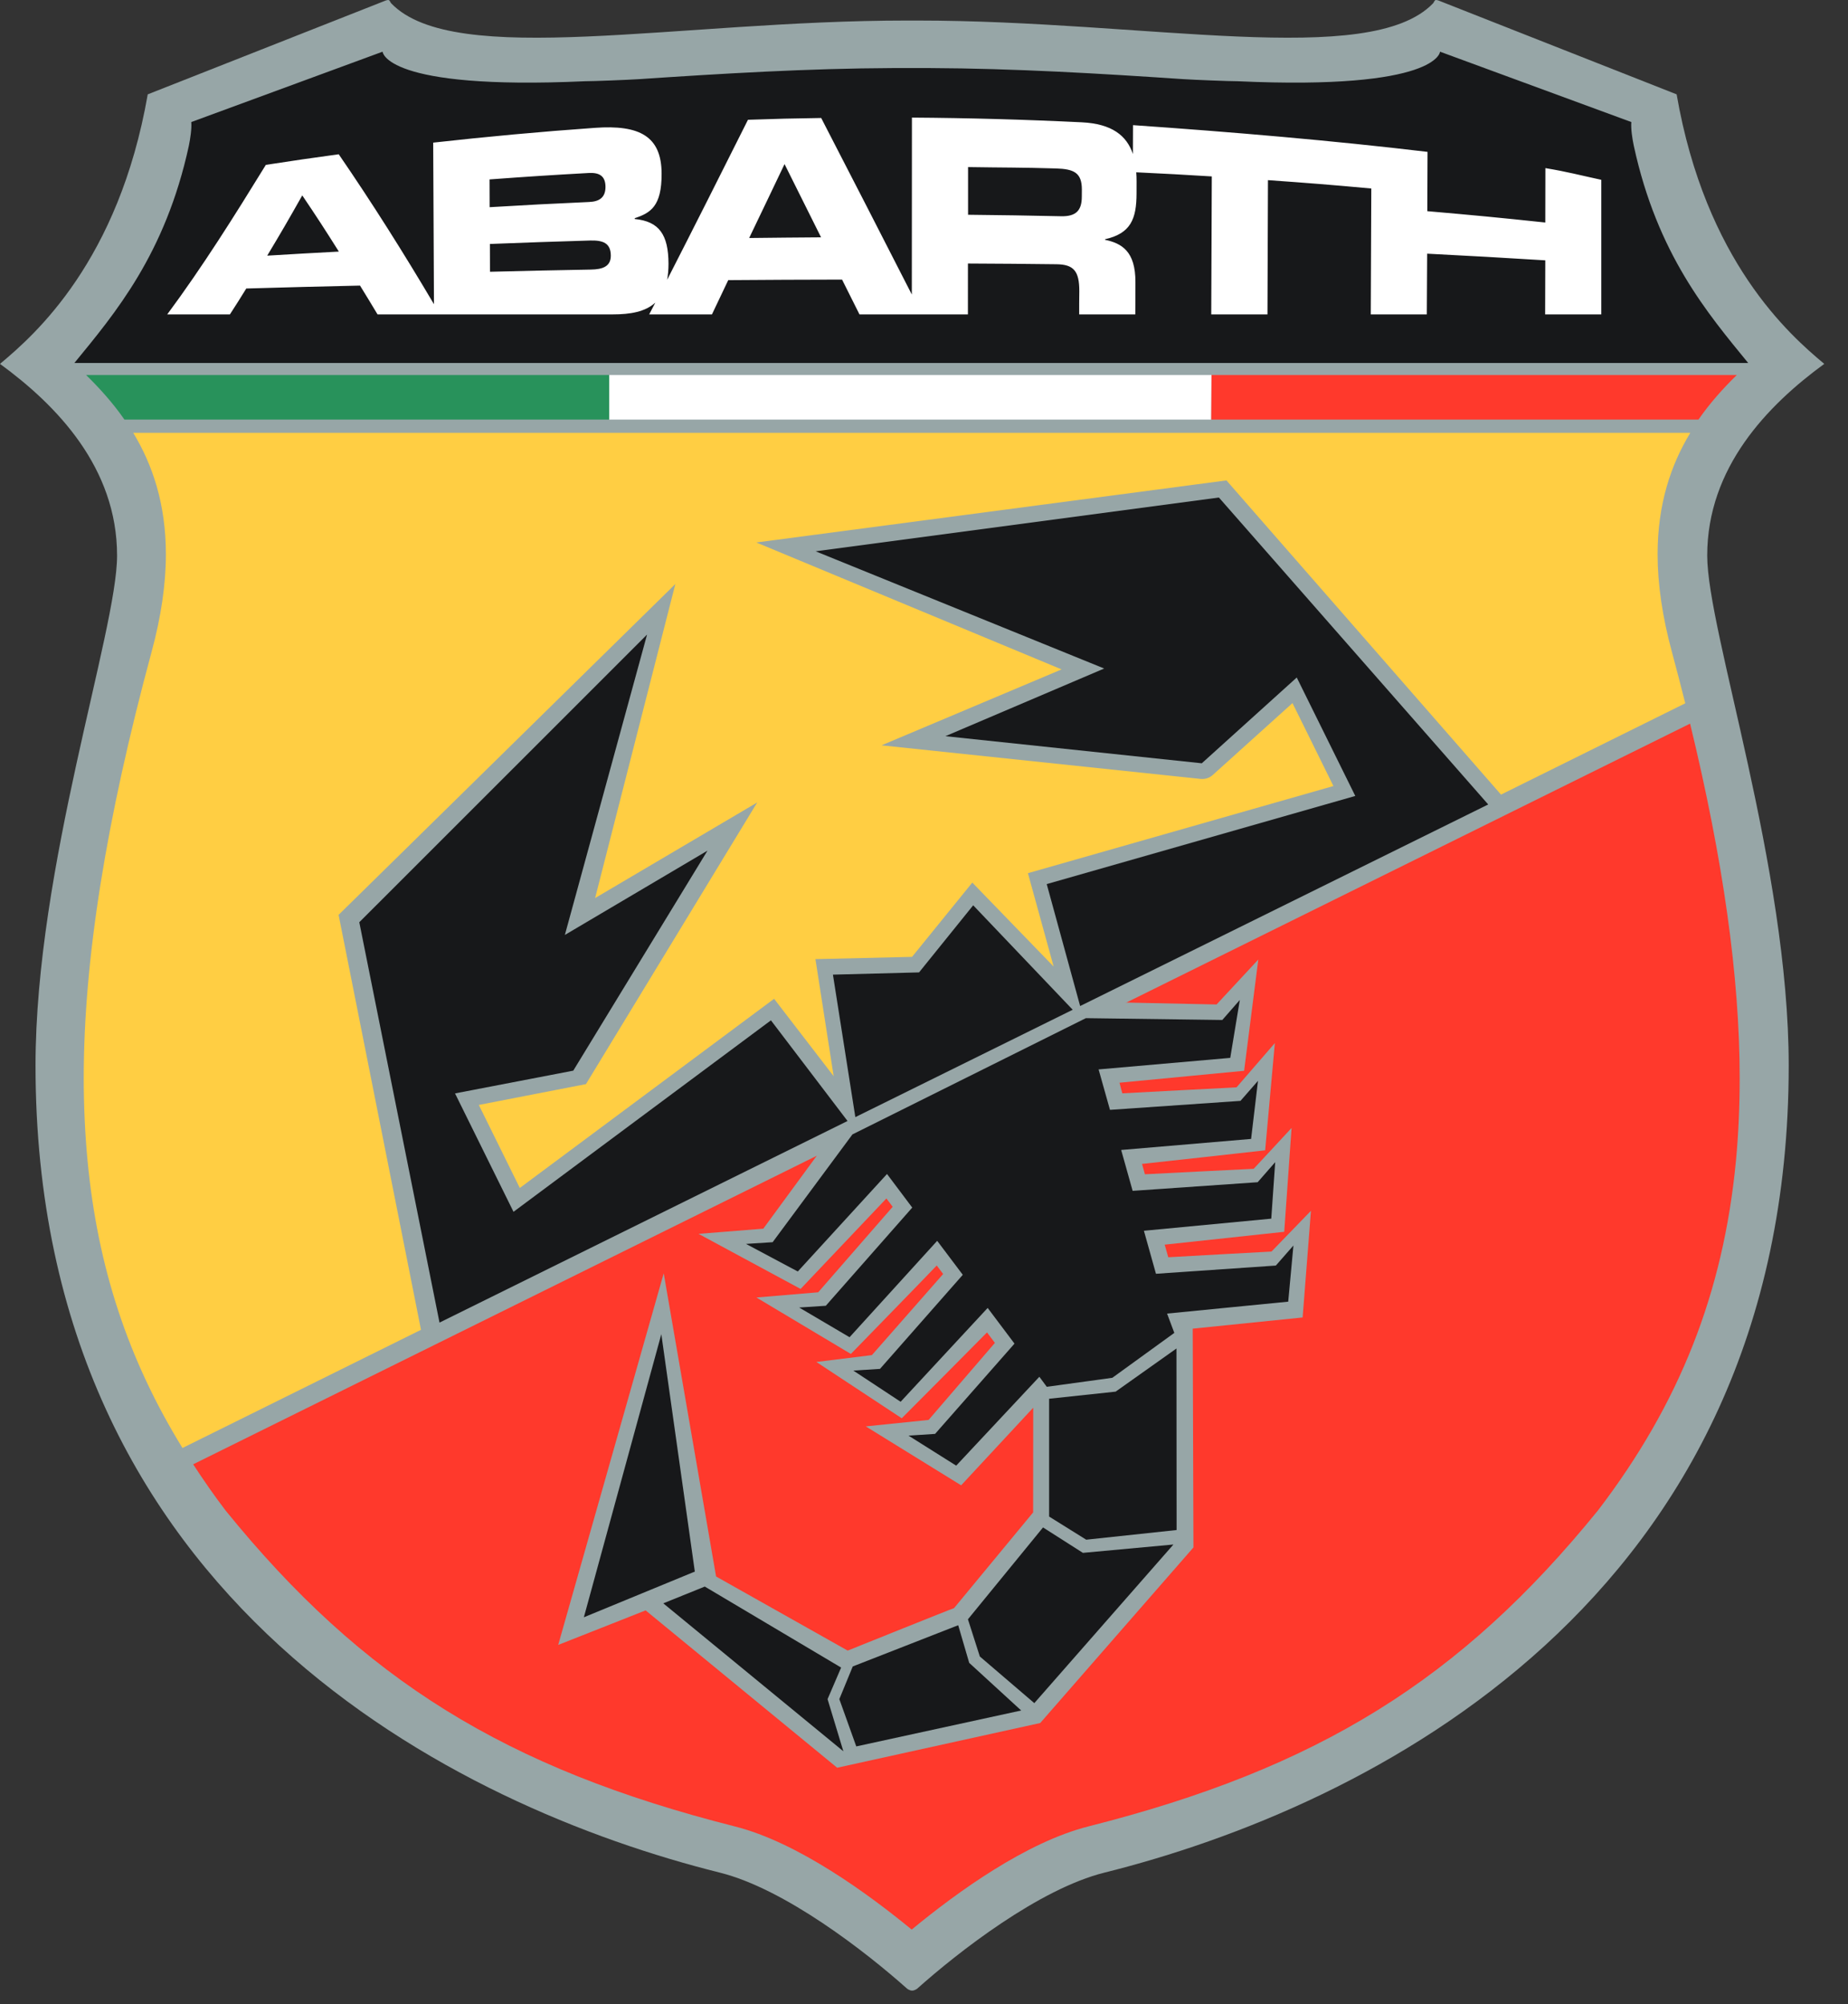 <svg width="71" height="77" viewBox="0 0 71 77" fill="none" xmlns="http://www.w3.org/2000/svg">
<rect x="0" y="0" width="71" height="77" fill="#333333" stroke="none"/>
<path d="M70.088 13.98C68.747 12.861 65.529 10.037 64.416 3.625L55.309 0.036C55.309 0.036 55.177 -0.025 55.136 0.012C55.095 0.047 55.097 0.087 55.053 0.133C52.622 2.645 44.056 0.789 35.241 0.789H35.07H35.018H34.848C26.032 0.789 17.468 2.645 15.035 0.133C14.991 0.087 14.993 0.047 14.951 0.012C14.91 -0.025 14.778 0.036 14.778 0.036L5.676 3.625C4.558 10.037 1.341 12.861 0 13.98C2.184 15.575 4.498 17.967 4.498 21.347C4.498 24.242 1.365 33.317 1.365 40.937C1.365 61.563 17.63 69.442 27.651 71.944C30.167 72.57 33.285 75.007 34.848 76.401C34.848 76.401 34.941 76.478 35.044 76.478C35.146 76.478 35.241 76.401 35.241 76.401C36.801 75.007 39.919 72.57 42.437 71.944C52.457 69.442 68.722 61.563 68.722 40.937C68.722 33.317 65.591 24.242 65.591 21.347C65.591 17.967 67.904 15.575 70.088 13.98Z" fill="#97A6A7"/>
<path d="M62.771 5.604C62.711 5.319 62.654 4.948 62.675 4.689L55.326 1.986C55.326 1.986 55.26 3.473 47.545 3.121C47.253 3.123 45.861 3.067 45.469 3.041C42.288 2.827 39.005 2.629 35.702 2.615H34.322C31.019 2.629 27.738 2.827 24.554 3.041C24.164 3.067 22.771 3.123 22.48 3.121C14.765 3.473 14.699 1.986 14.699 1.986L7.349 4.689C7.369 4.948 7.313 5.319 7.255 5.604C6.349 9.771 4.416 12.042 2.857 13.947H67.166C65.608 12.042 63.675 9.771 62.771 5.604Z" fill="#17181A"/>
<path d="M64.234 25.045C63.869 23.7 63.685 22.44 63.685 21.297C63.685 19.364 64.195 17.86 64.941 16.629H5.119C5.863 17.86 6.373 19.364 6.373 21.297C6.373 22.438 6.19 23.7 5.824 25.045C4.071 31.525 3.217 36.881 3.217 41.416C3.217 42.511 3.268 43.583 3.364 44.596C3.75 48.681 4.926 52.25 7.011 55.631L64.748 27.02C64.585 26.372 64.415 25.716 64.234 25.045Z" fill="#FFCE43"/>
<path d="M7.421 56.258C7.812 56.855 8.218 57.445 8.668 58.034C13.941 64.537 19.427 67.94 28.23 70.17C30.651 70.779 33.368 72.77 35.027 74.133C36.808 72.665 39.438 70.771 41.826 70.167C50.627 67.94 56.117 64.534 61.397 58.026C64.53 53.926 66.214 49.658 66.695 44.597C66.791 43.579 66.838 42.51 66.838 41.417C66.838 37.544 66.209 33.062 64.933 27.801L7.421 56.258Z" fill="#FF392C"/>
<path d="M41.563 7.553C41.563 8.082 41.347 8.321 40.764 8.308C39.336 8.277 38.621 8.266 37.193 8.251V6.419C38.548 6.441 39.222 6.431 40.573 6.472C41.255 6.494 41.565 6.63 41.565 7.281C41.565 7.377 41.565 7.455 41.563 7.553ZM28.783 9.144C29.327 8.014 29.596 7.446 30.142 6.304C30.702 7.424 30.983 7.988 31.545 9.118C30.442 9.125 29.89 9.132 28.783 9.144ZM22.692 10.357C21.145 10.386 20.37 10.401 18.825 10.441C18.823 10.013 18.822 9.798 18.822 9.373C20.366 9.313 21.138 9.287 22.687 9.24C23.154 9.23 23.465 9.331 23.467 9.819C23.47 10.236 23.158 10.351 22.692 10.357ZM18.809 6.893C20.336 6.781 21.102 6.731 22.625 6.646C23.027 6.626 23.26 6.76 23.263 7.178C23.263 7.586 23.03 7.745 22.631 7.761C21.104 7.829 20.34 7.87 18.812 7.96C18.812 7.533 18.809 7.321 18.809 6.893ZM10.266 9.822C10.805 8.925 11.075 8.46 11.613 7.507C12.174 8.339 12.455 8.771 13.019 9.666C11.918 9.726 11.366 9.754 10.266 9.822ZM59.374 6.459C59.374 7.242 59.374 7.766 59.37 8.549C57.56 8.357 56.651 8.271 54.837 8.113C54.841 7.234 54.841 6.713 54.846 5.835C51.218 5.402 47.314 5.07 43.53 4.808C43.529 5.251 43.529 5.474 43.526 5.917C43.29 5.213 42.725 4.756 41.563 4.699C39.388 4.593 37.213 4.532 35.036 4.518C35.034 6.783 35.032 9.05 35.032 11.316C33.874 9.052 32.718 6.789 31.55 4.533C30.423 4.549 29.862 4.564 28.737 4.602C27.709 6.656 26.676 8.706 25.632 10.749C25.664 10.567 25.684 10.363 25.684 10.132C25.679 9.023 25.331 8.505 24.386 8.414V8.383C24.989 8.183 25.424 7.929 25.419 6.674C25.416 5.236 24.576 4.788 22.855 4.912C20.782 5.058 18.711 5.249 16.643 5.48C16.655 7.962 16.662 9.204 16.673 11.688C15.512 9.723 14.297 7.795 13.014 5.927C11.892 6.081 11.334 6.162 10.214 6.334C9.004 8.3 7.788 10.241 6.425 12.079H8.833C9.087 11.688 9.212 11.488 9.462 11.084C11.209 11.034 12.084 11.012 13.832 10.972C14.102 11.41 14.236 11.631 14.505 12.079H23.541C24.217 12.079 24.792 11.98 25.177 11.626C25.085 11.809 25.036 11.898 24.942 12.079H27.353C27.604 11.555 27.729 11.29 27.979 10.762C29.729 10.749 30.602 10.746 32.352 10.742C32.62 11.275 32.757 11.545 33.021 12.079H37.187C37.187 11.294 37.188 10.904 37.188 10.124C38.548 10.13 39.228 10.136 40.585 10.152C41.252 10.158 41.469 10.415 41.467 11.189C41.462 11.547 41.462 11.723 41.462 12.079H43.618C43.623 11.585 43.623 11.339 43.623 10.845C43.629 9.65 43.095 9.349 42.454 9.212V9.192C43.447 8.969 43.664 8.408 43.666 7.432C43.666 7.251 43.667 7.158 43.667 6.975C43.667 6.851 43.664 6.736 43.654 6.62C44.817 6.675 45.397 6.707 46.557 6.778C46.547 8.896 46.543 9.956 46.536 12.079H48.696C48.704 10.013 48.706 8.982 48.715 6.921C50.303 7.034 51.099 7.097 52.685 7.242C52.678 9.178 52.673 10.143 52.665 12.079H54.818C54.826 11.145 54.826 10.679 54.831 9.746C56.65 9.839 57.556 9.891 59.37 10.002C59.367 10.835 59.366 11.246 59.364 12.079H61.521V6.908C60.73 6.739 60.235 6.601 59.374 6.459Z" fill="white"/>
<path d="M29.058 20.842C29.058 20.842 40.43 25.569 40.786 25.718C40.441 25.864 33.869 28.635 33.869 28.635L46.132 29.926C46.304 29.942 46.472 29.888 46.598 29.771C46.598 29.771 49.25 27.379 49.657 27.012C49.742 27.186 51.15 30.037 51.23 30.199C51.043 30.251 39.493 33.547 39.493 33.547C39.493 33.547 40.336 36.608 40.481 37.135C40.088 36.73 37.356 33.908 37.356 33.908C37.356 33.908 35.087 36.707 35.041 36.762C34.964 36.765 31.329 36.849 31.329 36.849C31.329 36.849 31.944 40.787 32.029 41.347C31.697 40.913 29.741 38.373 29.741 38.373C29.741 38.373 20.129 45.525 19.971 45.641C19.89 45.477 18.485 42.63 18.396 42.451C18.599 42.412 22.512 41.651 22.512 41.651L29.091 30.831C29.091 30.831 23.19 34.309 22.864 34.503C22.96 34.125 25.947 22.438 25.947 22.438L13.009 35.148L16.314 51.793C16.314 51.793 30.85 44.618 31.436 44.327C31.153 44.713 29.372 47.147 29.326 47.205C29.253 47.21 26.838 47.404 26.838 47.404L30.759 49.52C30.759 49.52 33.926 46.181 34.055 46.044C34.124 46.136 34.243 46.295 34.297 46.364C34.211 46.461 31.479 49.6 31.435 49.649C31.371 49.656 29.061 49.849 29.061 49.849L32.69 52.018C32.69 52.018 35.86 48.764 35.989 48.619C36.041 48.688 36.188 48.885 36.236 48.946C36.156 49.039 33.541 52.015 33.499 52.062C33.438 52.072 31.365 52.326 31.365 52.326L34.645 54.489C34.645 54.489 37.792 51.329 37.921 51.191C37.999 51.292 38.169 51.523 38.224 51.593C38.142 51.689 35.718 54.507 35.677 54.553C35.614 54.56 33.263 54.801 33.263 54.801L36.927 57.065C36.927 57.065 39.437 54.364 39.696 54.083C39.696 54.459 39.693 58.049 39.693 58.106C39.654 58.15 36.654 61.784 36.654 61.784C36.648 61.774 32.773 63.331 32.568 63.415C32.498 63.376 27.512 60.568 27.512 60.568L25.5 48.92L21.446 63.197C21.446 63.197 24.717 61.905 24.805 61.87C24.883 61.934 32.164 67.915 32.164 67.915L39.965 66.197L45.852 59.452C45.852 59.452 45.824 51.194 45.824 51.046C45.969 51.031 50.047 50.616 50.047 50.616L50.367 46.518C50.367 46.518 48.892 48.04 48.851 48.084C48.789 48.086 45.011 48.293 44.885 48.303C44.857 48.214 44.782 47.941 44.747 47.819C44.937 47.801 49.34 47.325 49.34 47.325L49.622 43.335C49.622 43.335 48.208 44.865 48.166 44.905C48.109 44.908 44.112 45.105 43.987 45.115C43.962 45.027 43.893 44.773 43.877 44.717C44.067 44.701 48.607 44.195 48.607 44.195L48.98 40.074C48.98 40.074 47.549 41.73 47.508 41.775C47.447 41.779 43.248 41.995 43.119 42.005C43.093 41.907 43.011 41.604 43.011 41.597C43.2 41.58 47.799 41.139 47.799 41.139L48.344 36.865C48.344 36.865 46.791 38.539 46.741 38.591C46.676 38.591 43.742 38.527 43.179 38.516C43.766 38.226 58.161 31.092 58.161 31.092L47.12 18.457L29.058 20.842Z" fill="#97A6A7"/>
<path d="M40.307 53.739L42.862 53.466L45.2 51.808L45.205 58.783L41.732 59.154L40.307 58.265V53.739Z" fill="#17181A"/>
<path d="M40.073 58.683L41.605 59.66L45.083 59.339L39.738 65.433L37.645 63.641L37.188 62.212L40.073 58.683Z" fill="#17181A"/>
<path d="M36.814 62.44L37.237 63.886L39.234 65.716L32.898 67.096L32.247 65.279L32.763 64.024L36.814 62.44Z" fill="#17181A"/>
<path d="M32.316 64.067L31.795 65.28L32.402 67.283L25.483 61.599L27.078 60.955L32.316 64.067Z" fill="#17181A"/>
<path d="M29.619 39.201L19.729 46.557L17.482 42.008L22.025 41.134L27.181 32.682L21.702 35.92L24.86 24.38L13.804 35.432L16.886 50.813L32.562 43.068L29.619 39.201Z" fill="#17181A"/>
<path d="M40.215 33.966L52.07 30.58L49.821 26.029L46.173 29.325L36.322 28.284L42.423 25.684L31.337 21.181L46.83 19.114L57.177 30.907L41.499 38.651L40.215 33.966Z" fill="#17181A"/>
<path d="M37.39 34.781L35.31 37.359L32.001 37.445L32.862 42.919L41.213 38.794L37.39 34.781Z" fill="#17181A"/>
<path d="M49.693 47.852L49.018 48.622L44.412 48.938L43.949 47.285L48.842 46.82L48.993 44.65L48.319 45.42L43.516 45.752L43.075 44.181L48.067 43.757L48.332 41.525L47.659 42.295L42.645 42.64L42.208 41.086L47.266 40.643L47.634 38.417L46.961 39.187L41.719 39.117L32.751 43.583L29.685 47.724L28.662 47.79L30.651 48.85L34.079 45.104L35.048 46.395L31.727 50.167L30.704 50.234L32.64 51.375L36.007 47.672L36.99 48.977L33.809 52.592L32.785 52.657L34.602 53.855L37.946 50.25L38.977 51.621L35.926 55.089L34.905 55.156L36.737 56.309L39.932 52.895L40.217 53.28L42.736 52.934L45.117 51.209L44.839 50.467L49.493 50.009L49.693 47.852Z" fill="#17181A"/>
<path d="M26.695 60.379L22.432 62.135L25.408 51.258L26.695 60.379Z" fill="#17181A"/>
<path d="M23.405 14.408V16.12H46.535L46.545 14.408H23.405Z" fill="white"/>
<path d="M66.727 14.409H46.547L46.536 16.12H65.255C65.698 15.482 66.203 14.92 66.727 14.409Z" fill="#FF392C"/>
<path d="M23.405 14.409H3.309C3.831 14.92 4.338 15.482 4.781 16.12H23.405V14.409Z" fill="#28925B"/>
</svg>
